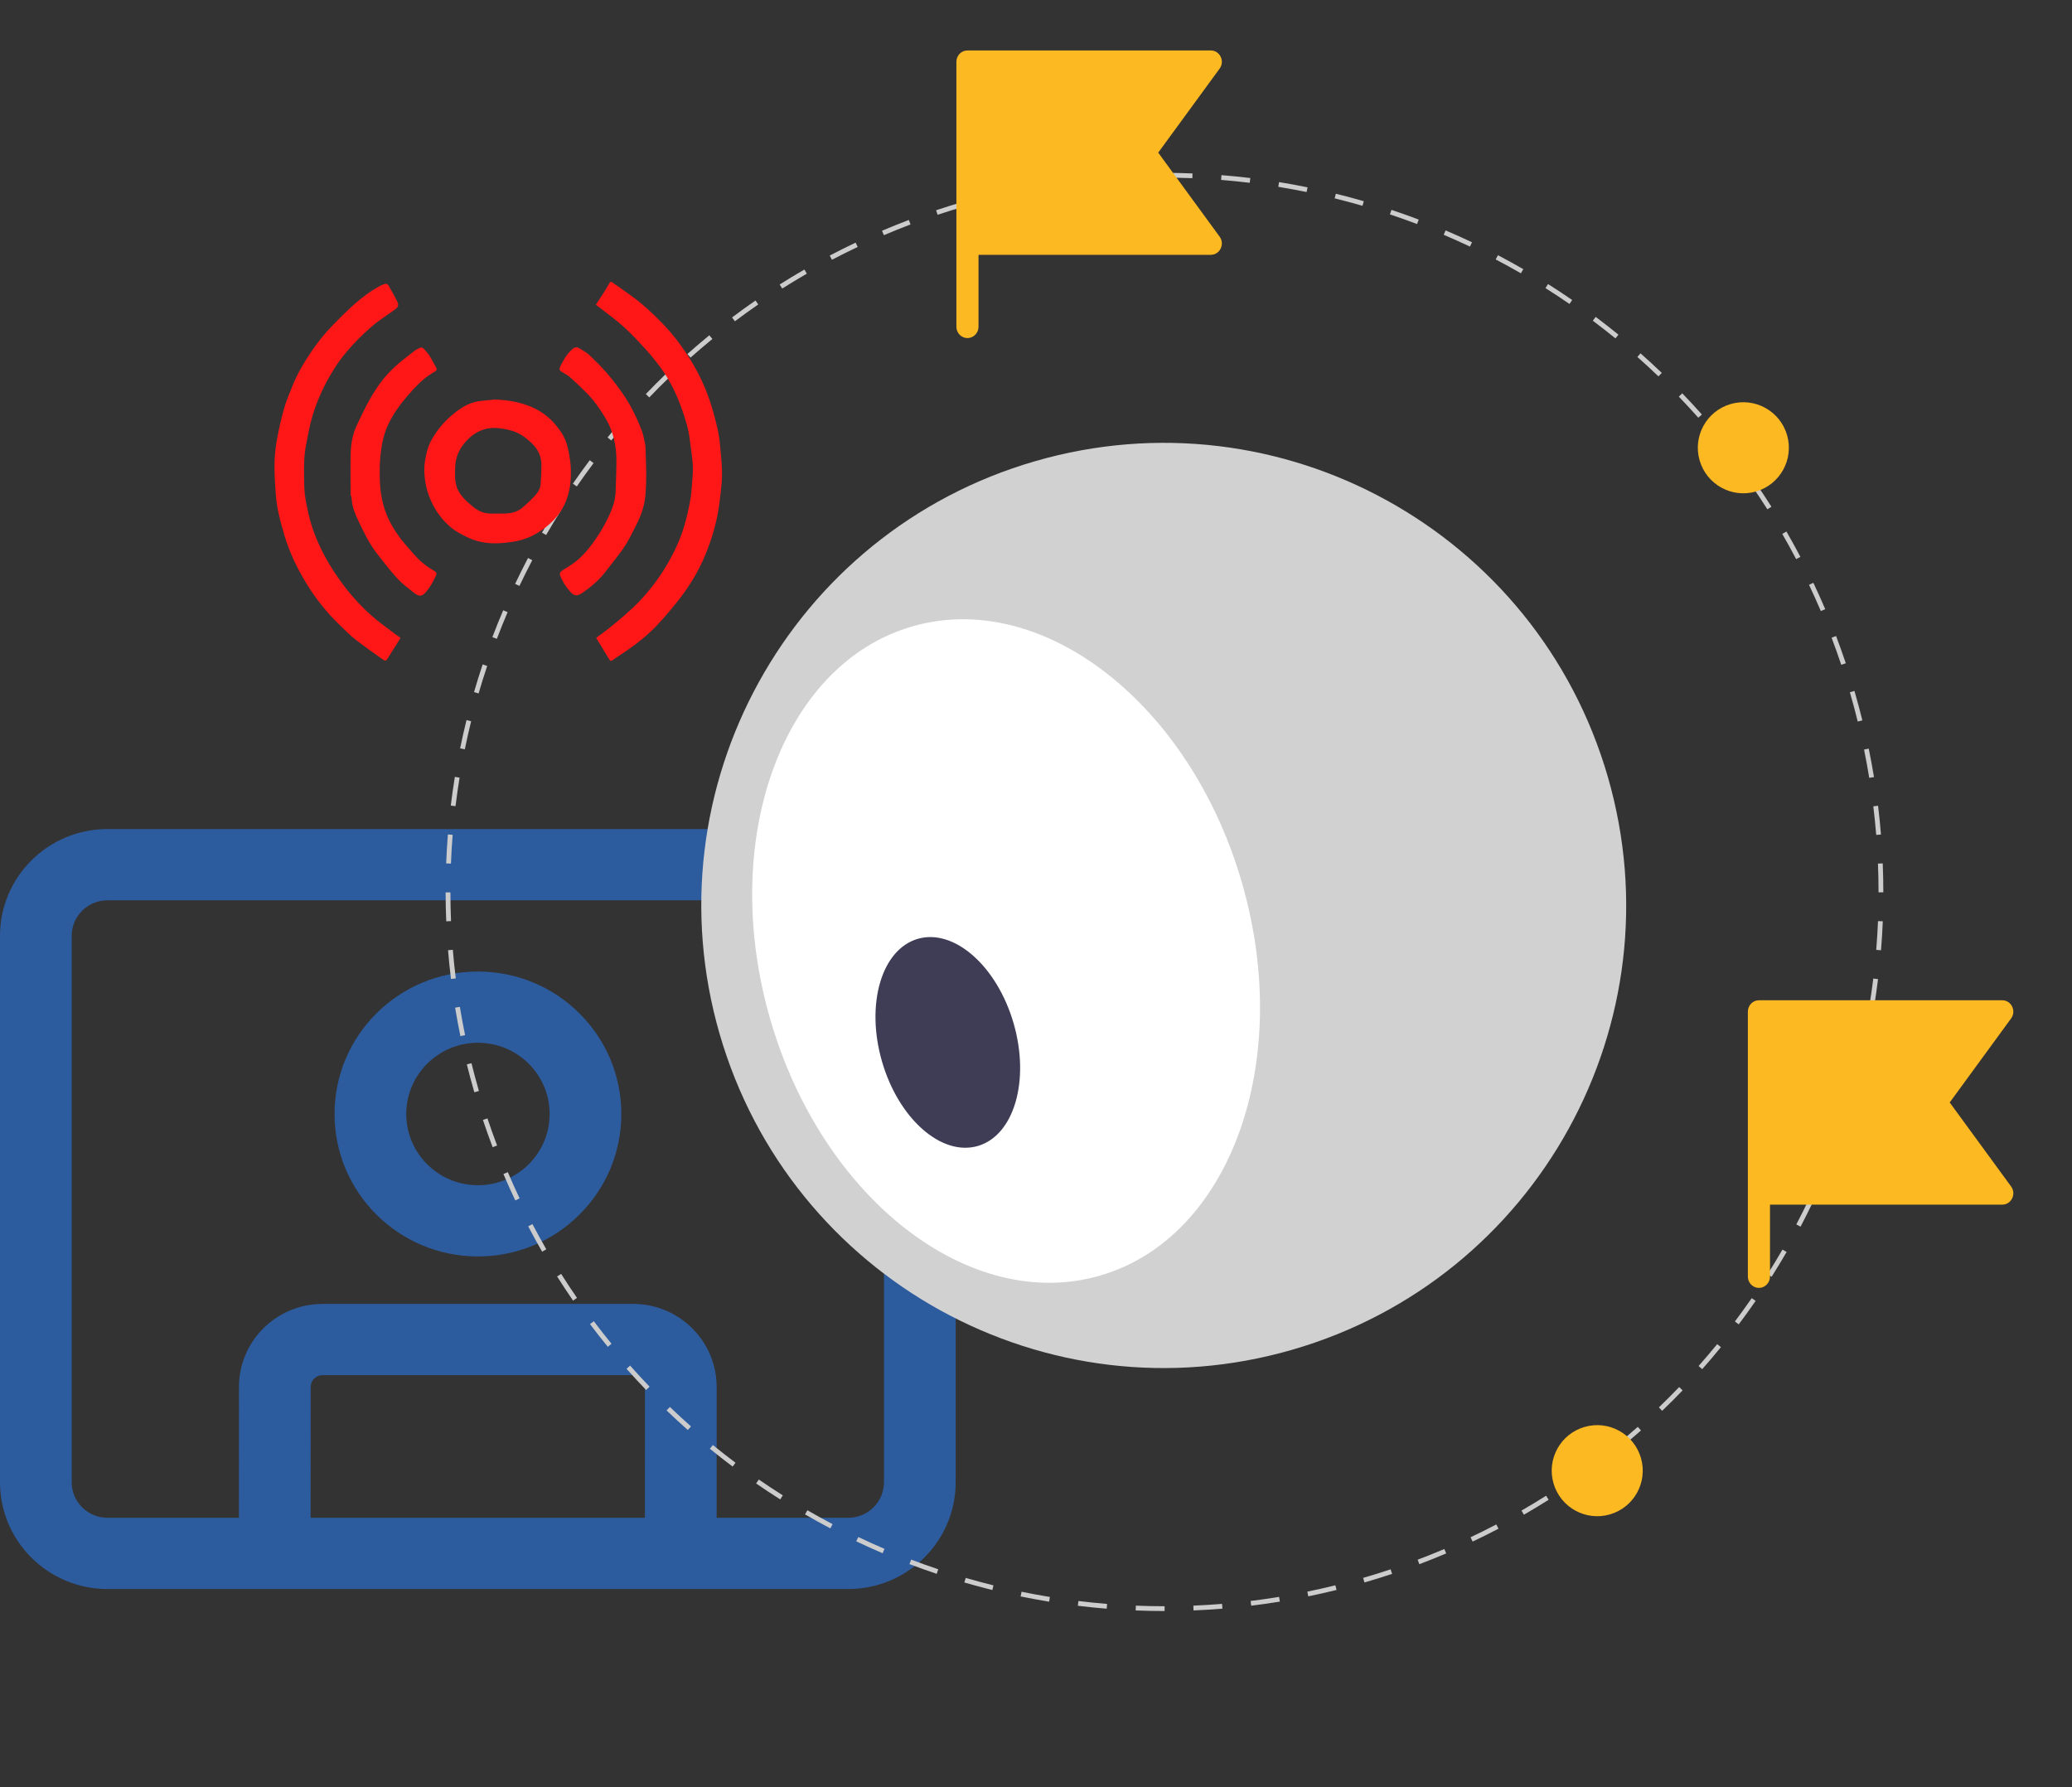 <svg width="189" height="163" viewBox="0 0 189 163" fill="none" xmlns="http://www.w3.org/2000/svg">
<rect x="0" y="0" width="189" height="163" fill="#333333" stroke="none"/>
<path d="M77.364 75.619C82.781 75.619 87.173 79.982 87.173 85.364V135.192C87.173 140.574 82.781 144.937 77.364 144.937H9.809C4.392 144.937 0 140.574 0 135.192V85.364C0 79.982 4.392 75.619 9.809 75.619H77.364ZM77.364 82.116H9.809C8.003 82.116 6.539 83.57 6.539 85.364V135.192C6.539 136.986 8.003 138.44 9.809 138.44L21.794 138.438L21.798 126.51C21.798 122.533 24.881 119.272 28.802 118.956L29.427 118.93H57.742C61.745 118.93 65.028 121.993 65.346 125.888L65.371 126.51L65.368 138.438L77.364 138.44C79.169 138.44 80.633 136.986 80.633 135.192V85.364C80.633 83.57 79.169 82.116 77.364 82.116ZM57.742 125.427H29.427C28.912 125.427 28.479 125.783 28.366 126.262L28.338 126.51L28.333 138.438H58.829L58.832 126.51C58.832 125.998 58.474 125.568 57.992 125.456L57.742 125.427ZM43.596 88.615C50.82 88.615 56.675 94.432 56.675 101.608C56.675 108.784 50.82 114.601 43.596 114.601C36.373 114.601 30.517 108.784 30.517 101.608C30.517 94.432 36.373 88.615 43.596 88.615ZM43.596 95.111C39.985 95.111 37.057 98.02 37.057 101.608C37.057 105.196 39.985 108.105 43.596 108.105C47.208 108.105 50.136 105.196 50.136 101.608C50.136 98.02 47.208 95.111 43.596 95.111Z" fill="#2D5C9E"/>
<path d="M124.461 144.339L124.34 143.92C125.175 143.679 126.016 143.416 126.844 143.14L126.983 143.554C126.151 143.831 125.303 144.096 124.463 144.338L124.461 144.339ZM121.911 145.022C121.062 145.232 120.197 145.428 119.337 145.604L119.25 145.175C120.104 144.999 120.963 144.806 121.808 144.596L121.913 145.02L121.911 145.022ZM129.467 142.671L129.313 142.262C130.126 141.954 130.946 141.625 131.746 141.287L131.918 141.689C131.112 142.031 130.288 142.361 129.467 142.671ZM116.742 146.085C115.875 146.226 114.996 146.351 114.13 146.458L114.077 146.025C114.939 145.919 115.813 145.792 116.673 145.653L116.744 146.084L116.742 146.085ZM134.326 140.609L134.139 140.214C134.925 139.844 135.714 139.451 136.485 139.046L136.687 139.434C135.909 139.841 135.114 140.238 134.324 140.61L134.326 140.609ZM111.504 146.727C110.629 146.798 109.742 146.853 108.869 146.889L108.852 146.452C109.721 146.417 110.6 146.362 111.47 146.29L111.506 146.726L111.504 146.727ZM139.003 138.16L138.784 137.782C139.54 137.347 140.296 136.891 141.028 136.427L141.261 136.796C140.522 137.262 139.762 137.722 139.001 138.161L139.003 138.16ZM106.23 146.943C105.355 146.943 104.466 146.926 103.592 146.89L103.609 146.453C104.478 146.488 105.359 146.505 106.23 146.506L106.23 146.943ZM143.464 135.342L143.216 134.981C143.933 134.488 144.648 133.973 145.343 133.449L145.606 133.798C144.907 134.325 144.186 134.844 143.464 135.342ZM100.95 146.731C100.075 146.661 99.19 146.57 98.317 146.463L98.369 146.03C99.237 146.136 100.117 146.224 100.984 146.296L100.95 146.731ZM147.679 132.177L147.401 131.839C148.075 131.29 148.744 130.718 149.394 130.145L149.685 130.471C149.032 131.05 148.356 131.624 147.679 132.177ZM95.698 146.091C94.83 145.949 93.956 145.789 93.097 145.612L93.184 145.184C94.036 145.36 94.907 145.519 95.768 145.661L95.698 146.091ZM151.619 128.684L151.317 128.368C151.943 127.765 152.566 127.143 153.167 126.515L153.482 126.817C152.878 127.448 152.251 128.074 151.618 128.681L151.619 128.684ZM90.518 145.027C89.664 144.816 88.806 144.585 87.966 144.34L88.088 143.922C88.922 144.163 89.775 144.395 90.622 144.604L90.516 145.028L90.518 145.027ZM155.266 124.882L154.94 124.592C155.515 123.943 156.085 123.271 156.637 122.597L156.976 122.873C156.423 123.552 155.847 124.228 155.269 124.881L155.266 124.882ZM85.445 143.552C84.612 143.273 83.776 142.973 82.958 142.661L83.114 142.252C83.926 142.561 84.757 142.86 85.584 143.135L85.444 143.549L85.445 143.552ZM158.601 120.796L158.251 120.533C158.771 119.839 159.288 119.125 159.784 118.406L160.144 118.654C159.644 119.376 159.127 120.096 158.603 120.793L158.601 120.796ZM80.51 141.672C79.704 141.327 78.895 140.962 78.102 140.586L78.289 140.193C79.077 140.567 79.88 140.929 80.68 141.271L80.508 141.673L80.51 141.672ZM161.6 116.454L161.232 116.22C161.696 115.484 162.153 114.731 162.59 113.976L162.968 114.194C162.53 114.952 162.07 115.711 161.602 116.451L161.6 116.454ZM75.742 139.405C74.969 138.997 74.19 138.569 73.43 138.131L73.648 137.752C74.403 138.189 75.176 138.614 75.945 139.018L75.742 139.405ZM164.24 111.885L163.853 111.681C164.257 110.911 164.652 110.122 165.027 109.337L165.421 109.524C165.043 110.315 164.646 111.109 164.24 111.885ZM71.171 136.764C70.429 136.294 69.688 135.804 68.969 135.308L69.217 134.948C69.93 135.441 70.667 135.927 71.404 136.393L71.171 136.762L71.171 136.764ZM166.509 107.117L166.107 106.944C166.45 106.141 166.782 105.325 167.09 104.512L167.5 104.668C167.188 105.486 166.856 106.311 166.509 107.117ZM66.828 133.767C66.127 133.241 65.428 132.695 64.751 132.141L65.027 131.802C65.701 132.352 66.394 132.895 67.09 133.417L66.828 133.767ZM168.389 102.18L167.975 102.04C168.253 101.212 168.516 100.369 168.76 99.534L169.179 99.656C168.934 100.496 168.667 101.345 168.389 102.178L168.389 102.18ZM62.741 130.433C62.086 129.853 61.434 129.253 60.803 128.646L61.105 128.331C61.733 128.933 62.381 129.53 63.03 130.105L62.74 130.431L62.741 130.433ZM169.868 97.105L169.444 96.999C169.656 96.151 169.851 95.289 170.024 94.438L170.452 94.525C170.275 95.382 170.08 96.25 169.868 97.105ZM58.937 126.785C58.331 126.154 57.73 125.503 57.15 124.85L57.476 124.559C58.052 125.208 58.65 125.856 59.252 126.48L58.937 126.783L58.937 126.785ZM170.934 91.925L170.503 91.853C170.642 90.992 170.768 90.118 170.875 89.253L171.308 89.307C171.2 90.178 171.074 91.059 170.934 91.925ZM55.442 122.843C54.887 122.166 54.341 121.467 53.817 120.772L54.166 120.508C54.686 121.2 55.228 121.893 55.779 122.566L55.442 122.843ZM171.578 86.673L171.143 86.639C171.214 85.766 171.267 84.884 171.304 84.014L171.741 84.031C171.706 84.908 171.651 85.795 171.58 86.673L171.578 86.673ZM52.273 118.63C51.776 117.91 51.286 117.168 50.817 116.427L51.186 116.194C51.651 116.929 52.138 117.665 52.631 118.381L52.271 118.631L52.273 118.63ZM171.791 81.391L171.354 81.391C171.353 80.522 171.336 79.641 171.3 78.768L171.736 78.751C171.772 79.629 171.79 80.517 171.791 81.391ZM49.453 114.169C49.015 113.409 48.586 112.63 48.18 111.854L48.567 111.65C48.971 112.419 49.397 113.194 49.831 113.948L49.452 114.166L49.453 114.169ZM171.577 76.117L171.141 76.153C171.07 75.288 170.982 74.41 170.875 73.546L171.309 73.493C171.414 74.363 171.505 75.247 171.575 76.12L171.577 76.117ZM47.002 109.493C46.628 108.703 46.263 107.893 45.92 107.085L46.322 106.913C46.663 107.715 47.025 108.521 47.397 109.304L47.002 109.491L47.002 109.493ZM170.936 70.877L170.505 70.948C170.366 70.088 170.205 69.22 170.032 68.369L170.46 68.282C170.635 69.139 170.795 70.013 170.939 70.879L170.936 70.877ZM44.936 104.636C44.627 103.818 44.329 102.979 44.05 102.149L44.464 102.01C44.739 102.836 45.035 103.668 45.343 104.482L44.934 104.637L44.936 104.636ZM169.878 65.707L169.455 65.812C169.247 64.965 169.018 64.114 168.777 63.28L168.737 63.141L169.155 63.02L169.195 63.159C169.438 63.999 169.669 64.857 169.879 65.709L169.878 65.707ZM43.687 99.507L43.268 99.628L43.248 99.558C43.011 98.739 42.787 97.905 42.583 97.081L43.006 96.975C43.209 97.795 43.431 98.624 43.667 99.44L43.687 99.509L43.687 99.507ZM167.952 60.637C167.678 59.814 167.379 58.983 167.071 58.166L167.48 58.012C167.792 58.832 168.089 59.668 168.368 60.498L167.954 60.637L167.952 60.637ZM42.424 94.418L41.996 94.505C41.818 93.646 41.658 92.772 41.515 91.908L41.946 91.837C42.087 92.695 42.247 93.561 42.424 94.415L42.424 94.418ZM166.089 55.734C165.748 54.934 165.385 54.131 165.012 53.344L165.407 53.157C165.784 53.948 166.149 54.76 166.491 55.564L166.089 55.736L166.089 55.734ZM41.571 89.241L41.138 89.294C41.03 88.425 40.939 87.541 40.869 86.668L41.305 86.632C41.376 87.499 41.467 88.376 41.574 89.241L41.571 89.241ZM163.838 50.996C163.433 50.224 163.006 49.452 162.573 48.699L162.951 48.48C163.388 49.237 163.817 50.016 164.226 50.792L163.838 50.996ZM41.14 84.014L40.704 84.033C40.667 83.158 40.648 82.27 40.648 81.394L41.084 81.394C41.086 82.265 41.104 83.148 41.141 84.016L41.14 84.014ZM161.213 46.456C160.749 45.721 160.26 44.986 159.766 44.27L160.126 44.02C160.625 44.74 161.116 45.481 161.584 46.22L161.215 46.453L161.213 46.456ZM41.134 78.77L40.697 78.753C40.733 77.876 40.784 76.988 40.855 76.11L41.29 76.145C41.22 77.017 41.166 77.899 41.134 78.77ZM158.227 42.144C157.703 41.448 157.159 40.758 156.611 40.087L156.948 39.809C157.5 40.483 158.048 41.179 158.575 41.878L158.227 42.142L158.227 42.144ZM41.553 73.53L41.119 73.478C41.224 72.608 41.35 71.725 41.49 70.859L41.92 70.929C41.781 71.789 41.656 72.665 41.551 73.531L41.553 73.53ZM154.913 38.099C154.337 37.45 153.738 36.805 153.135 36.178L153.45 35.874C154.057 36.504 154.659 37.153 155.239 37.808L154.913 38.099ZM42.399 68.344L41.971 68.256C42.147 67.397 42.343 66.53 42.553 65.678L42.976 65.783C42.767 66.63 42.572 67.493 42.399 68.346L42.399 68.344ZM151.281 34.331C150.653 33.728 150.003 33.132 149.354 32.557L149.642 32.229C150.297 32.807 150.951 33.407 151.582 34.013L151.28 34.328L151.281 34.331ZM43.658 63.247L43.239 63.125C43.483 62.282 43.748 61.434 44.026 60.601L44.44 60.741C44.164 61.566 43.901 62.409 43.658 63.247ZM147.356 30.865C146.68 30.318 145.987 29.773 145.291 29.253L145.553 28.903C146.254 29.429 146.952 29.975 147.631 30.526L147.356 30.865ZM45.322 58.268L44.913 58.112C45.224 57.291 45.556 56.467 45.901 55.661L46.303 55.834C45.961 56.634 45.63 57.453 45.322 58.268ZM143.162 27.723C142.447 27.23 141.709 26.745 140.973 26.28L141.206 25.909C141.948 26.377 142.688 26.865 143.409 27.363L143.162 27.723ZM47.38 53.442L46.987 53.255C47.362 52.464 47.759 51.67 48.165 50.892L48.551 51.096C48.146 51.869 47.753 52.657 47.38 53.442ZM138.728 24.926C137.974 24.491 137.201 24.067 136.432 23.663L136.635 23.276C137.411 23.683 138.189 24.111 138.949 24.549L138.731 24.928L138.728 24.926ZM49.816 48.798L49.438 48.58C49.877 47.822 50.334 47.062 50.802 46.322L51.17 46.555C50.706 47.291 50.25 48.047 49.814 48.799L49.816 48.798ZM134.084 22.492C133.296 22.118 132.491 21.756 131.691 21.416L131.862 21.015C132.667 21.358 133.476 21.723 134.269 22.099L134.082 22.492L134.084 22.492ZM52.614 44.366L52.254 44.118C52.752 43.397 53.269 42.677 53.794 41.976L54.145 42.239C53.625 42.933 53.109 43.65 52.615 44.368L52.614 44.366ZM129.258 20.435C128.443 20.127 127.61 19.829 126.785 19.555L126.923 19.141C127.753 19.419 128.592 19.718 129.412 20.029L129.256 20.438L129.258 20.435ZM55.758 40.173L55.419 39.898C55.972 39.218 56.546 38.54 57.124 37.888L57.452 38.176C56.878 38.825 56.308 39.497 55.758 40.173ZM124.281 18.772C123.443 18.528 122.592 18.301 121.745 18.092L121.851 17.668C122.702 17.878 123.56 18.108 124.402 18.353L124.281 18.772ZM59.224 36.247L58.909 35.944C59.513 35.314 60.139 34.686 60.769 34.079L61.074 34.394C60.447 34.997 59.827 35.621 59.227 36.248L59.224 36.247ZM119.183 17.514C118.33 17.341 117.46 17.18 116.6 17.04L116.67 16.61C117.535 16.75 118.411 16.91 119.27 17.086L119.183 17.514ZM62.991 32.616L62.701 32.29C63.353 31.711 64.026 31.135 64.703 30.58L64.98 30.918C64.307 31.469 63.64 32.038 62.991 32.614L62.991 32.616ZM113.997 16.673C113.13 16.569 112.25 16.481 111.383 16.409L111.417 15.975C112.292 16.045 113.179 16.133 114.049 16.238L113.997 16.673ZM67.037 29.304L66.774 28.955C67.473 28.428 68.192 27.909 68.914 27.409L69.164 27.769C68.448 28.265 67.733 28.78 67.037 29.304ZM108.758 16.253C107.89 16.22 107.006 16.203 106.138 16.204L106.138 15.767C107.014 15.767 107.901 15.782 108.778 15.818L108.761 16.254L108.758 16.253ZM71.351 26.319L71.118 25.95C71.858 25.481 72.616 25.021 73.375 24.584L73.594 24.962C72.839 25.399 72.085 25.854 71.351 26.319ZM103.516 16.26C102.649 16.297 101.769 16.353 100.9 16.424L100.863 15.988C101.738 15.915 102.624 15.86 103.497 15.824L103.516 16.26ZM75.89 23.697L75.686 23.309C76.461 22.903 77.254 22.506 78.048 22.129L78.234 22.524C77.447 22.897 76.659 23.292 75.889 23.694L75.89 23.697ZM98.291 16.693C97.427 16.8 96.555 16.925 95.696 17.067L95.625 16.636C96.489 16.493 97.367 16.368 98.236 16.26L98.291 16.693ZM80.625 21.449L80.453 21.047C81.259 20.705 82.082 20.373 82.901 20.063L83.055 20.473C82.242 20.78 81.424 21.109 80.623 21.452L80.625 21.449ZM93.117 17.545C92.265 17.721 91.406 17.916 90.559 18.127L90.454 17.703C91.305 17.491 92.17 17.294 93.027 17.117L93.114 17.546L93.117 17.545ZM85.525 19.591L85.387 19.177C86.217 18.901 87.064 18.634 87.906 18.391L88.027 18.81C87.192 19.051 86.349 19.317 85.525 19.591Z" fill="#CCCCCC"/>
<path d="M117.865 123.114C140.24 116.647 153.135 93.26 146.666 70.877C140.197 48.495 116.814 35.593 94.439 42.06C72.064 48.527 59.169 71.914 65.638 94.296C72.107 116.679 95.49 129.581 117.865 123.114Z" fill="#D1D1D1"/>
<path d="M100.33 116.351C112.213 112.917 118.015 96.876 113.289 80.524C108.563 64.172 95.098 53.7 83.215 57.135C71.332 60.569 65.529 76.61 70.256 92.962C74.982 109.314 88.446 119.786 100.33 116.351Z" fill="white"/>
<path d="M89.186 104.528C92.501 103.57 93.967 98.562 92.459 93.344C90.95 88.125 87.04 84.672 83.724 85.63C80.408 86.588 78.942 91.596 80.451 96.814C81.959 102.033 85.87 105.486 89.186 104.528Z" fill="#3F3D56"/>
<path d="M160.175 44.831C162.377 44.194 163.647 41.892 163.01 39.688C162.373 37.485 160.071 36.215 157.868 36.851C155.666 37.488 154.396 39.79 155.033 41.994C155.67 44.197 157.972 45.467 160.175 44.831Z" fill="#FDB922"/>
<path d="M146.846 138.131C149.049 137.495 150.319 135.192 149.682 132.989C149.045 130.785 146.743 129.515 144.54 130.152C142.337 130.789 141.068 133.091 141.705 135.294C142.342 137.498 144.644 138.768 146.846 138.131Z" fill="#FDB922"/>
<path d="M87.238 5.637C87.238 5.065 87.69 4.602 88.247 4.602H110.443C111.274 4.602 111.749 5.576 111.25 6.258L105.649 13.922L111.25 21.586C111.749 22.268 111.274 23.242 110.443 23.242L89.256 23.242V29.799C89.256 30.323 88.876 30.757 88.384 30.825L88.247 30.835C87.736 30.835 87.314 30.445 87.248 29.94L87.238 29.799V5.637Z" fill="#FDB922"/>
<path d="M159.434 92.272C159.434 91.7 159.885 91.236 160.442 91.236H182.638C183.469 91.236 183.944 92.21 183.445 92.893L177.845 100.557L183.445 108.22C183.944 108.903 183.469 109.877 182.638 109.877L161.451 109.877V116.434C161.451 116.958 161.071 117.391 160.579 117.46L160.442 117.469C159.932 117.469 159.51 117.08 159.443 116.575L159.434 116.434V92.272Z" fill="#FDB922"/>
<g clip-path="url(#clip0_1427_945)">
<path d="M54.353 27.799C54.614 27.397 54.868 27.009 55.115 26.617C55.281 26.352 55.442 26.08 55.594 25.808C55.66 25.69 55.745 25.683 55.84 25.749C56.466 26.187 57.094 26.621 57.71 27.07C58.664 27.767 59.519 28.577 60.341 29.414C61.392 30.481 62.28 31.672 63.055 32.941C63.77 34.113 64.347 35.352 64.777 36.647C65.063 37.51 65.29 38.395 65.486 39.282C65.618 39.878 65.671 40.492 65.729 41.101C65.795 41.808 65.859 42.516 65.861 43.225C65.863 43.826 65.795 44.428 65.729 45.028C65.657 45.67 65.574 46.314 65.452 46.949C65.214 48.183 64.841 49.383 64.362 50.549C63.719 52.113 62.847 53.548 61.782 54.877C60.98 55.876 60.162 56.858 59.215 57.734C58.404 58.485 57.508 59.125 56.584 59.734C56.345 59.891 56.107 60.049 55.877 60.218C55.749 60.312 55.677 60.31 55.591 60.167C55.194 59.506 54.789 58.851 54.38 58.181C54.767 57.893 55.17 57.605 55.555 57.298C56.034 56.916 56.509 56.529 56.967 56.123C57.441 55.703 57.914 55.278 58.346 54.82C59.257 53.852 60.06 52.807 60.743 51.67C61.448 50.494 62.035 49.265 62.421 47.957C62.644 47.204 62.813 46.433 62.955 45.663C63.064 45.066 63.102 44.457 63.147 43.854C63.185 43.355 63.228 42.851 63.191 42.354C63.134 41.596 63.008 40.842 62.917 40.086C62.806 39.149 62.531 38.255 62.218 37.368C61.733 35.99 61.107 34.678 60.23 33.493C59.811 32.926 59.368 32.374 58.891 31.854C58.244 31.145 57.59 30.437 56.875 29.795C56.158 29.149 55.362 28.586 54.602 27.986C54.525 27.925 54.444 27.87 54.352 27.802L54.353 27.799Z" fill="#FF1717"/>
<path d="M36.541 58.181C36.151 58.803 35.779 59.399 35.402 59.992C35.189 60.325 35.174 60.332 34.844 60.097C34.022 59.51 33.188 58.932 32.394 58.31C31.904 57.926 31.472 57.471 31.02 57.041C29.799 55.878 28.77 54.566 27.9 53.136C27.088 51.799 26.418 50.391 25.965 48.897C25.741 48.154 25.53 47.403 25.373 46.643C25.245 46.023 25.177 45.386 25.134 44.755C25.073 43.88 25.021 42.998 25.045 42.122C25.066 41.385 25.158 40.641 25.294 39.914C25.466 38.991 25.679 38.071 25.939 37.167C26.131 36.496 26.418 35.85 26.678 35.199C27.135 34.054 27.767 33 28.46 31.983C29.04 31.136 29.681 30.338 30.407 29.605C31.029 28.976 31.649 28.345 32.313 27.758C33.047 27.108 33.837 26.52 34.71 26.051C34.803 26.001 34.914 25.981 35.008 25.933C35.184 25.848 35.344 25.879 35.432 26.032C35.717 26.522 36.002 27.015 36.247 27.523C36.391 27.821 36.313 28.021 36.051 28.211C35.531 28.588 34.997 28.947 34.478 29.326C34.22 29.513 33.971 29.719 33.733 29.933C33.367 30.262 33.002 30.593 32.658 30.945C31.864 31.754 31.137 32.615 30.527 33.567C29.641 34.952 28.949 36.43 28.485 37.997C28.227 38.869 28.074 39.775 27.902 40.669C27.718 41.642 27.723 42.628 27.74 43.613C27.748 44.113 27.748 44.617 27.81 45.112C27.883 45.694 28.006 46.27 28.134 46.842C28.44 48.211 28.968 49.501 29.632 50.739C30.178 51.76 30.823 52.719 31.534 53.639C32.243 54.555 33.039 55.396 33.905 56.165C34.569 56.754 35.304 57.265 36.01 57.806C36.177 57.935 36.355 58.051 36.539 58.179L36.541 58.181Z" fill="#FF1717"/>
<path d="M45.094 36.44C46.293 36.476 47.46 36.668 48.55 37.148C49.356 37.503 50.057 38.02 50.634 38.693C51.111 39.247 51.509 39.842 51.707 40.535C51.855 41.054 51.951 41.591 52.019 42.129C52.075 42.57 52.084 43.021 52.069 43.468C52.03 44.642 51.753 45.761 51.072 46.743C50.542 47.507 49.835 48.112 49.031 48.603C48.319 49.038 47.54 49.31 46.712 49.426C46.165 49.503 45.608 49.567 45.058 49.556C44.226 49.54 43.41 49.382 42.659 49.015C42.157 48.771 41.642 48.519 41.215 48.173C40.639 47.709 40.151 47.15 39.761 46.515C39.278 45.731 38.95 44.89 38.804 43.992C38.701 43.35 38.657 42.703 38.769 42.04C38.876 41.394 39.012 40.767 39.327 40.191C39.804 39.325 40.411 38.557 41.177 37.906C41.618 37.531 42.071 37.183 42.597 36.931C43.021 36.727 43.47 36.598 43.945 36.561C44.33 36.53 44.711 36.48 45.096 36.44H45.094ZM45.435 46.841C45.614 46.841 45.795 46.841 45.974 46.841C46.561 46.837 47.123 46.728 47.581 46.359C47.979 46.038 48.352 45.681 48.703 45.312C48.994 45.004 49.263 44.658 49.303 44.222C49.356 43.621 49.386 43.017 49.388 42.416C49.388 42.121 49.339 41.814 49.243 41.534C49.005 40.842 48.477 40.357 47.913 39.919C47.432 39.545 46.872 39.31 46.272 39.179C45.671 39.048 45.058 38.977 44.447 39.094C43.796 39.22 43.244 39.54 42.767 39.987C41.948 40.754 41.507 41.683 41.512 42.8C41.512 43.113 41.486 43.429 41.522 43.737C41.56 44.042 41.616 44.36 41.746 44.636C42.065 45.315 42.629 45.805 43.208 46.268C43.411 46.43 43.643 46.568 43.883 46.671C44.377 46.885 44.909 46.852 45.435 46.841Z" fill="#FF1717"/>
<path d="M58.871 40.645C58.899 41.511 58.943 42.336 58.948 43.16C58.952 43.804 58.928 44.45 58.879 45.094C58.809 46.001 58.545 46.856 58.136 47.677C57.69 48.571 57.27 49.477 56.672 50.284C56.21 50.908 55.725 51.513 55.25 52.128C54.648 52.906 53.909 53.543 53.093 54.093C52.695 54.362 52.401 54.398 52.037 53.995C51.622 53.535 51.294 53.026 51.077 52.454C51.045 52.367 51.086 52.203 51.156 52.145C51.339 51.988 51.548 51.858 51.759 51.736C52.736 51.171 53.474 50.373 54.117 49.477C54.824 48.492 55.424 47.451 55.852 46.323C56.055 45.788 56.155 45.232 56.163 44.658C56.178 43.771 56.233 42.882 56.229 41.995C56.223 40.628 55.937 39.32 55.222 38.126C54.73 37.305 54.185 36.52 53.504 35.834C53.008 35.333 52.495 34.847 51.965 34.38C51.748 34.189 51.471 34.063 51.222 33.907C51.062 33.806 50.982 33.673 51.071 33.489C51.343 32.936 51.629 32.391 52.089 31.955C52.442 31.62 52.572 31.591 52.981 31.845C53.272 32.023 53.572 32.203 53.815 32.437C54.352 32.952 54.882 33.48 55.367 34.041C55.873 34.628 56.346 35.248 56.789 35.883C57.523 36.936 58.079 38.084 58.541 39.272C58.715 39.719 58.769 40.209 58.871 40.645Z" fill="#FF1717"/>
<path d="M31.981 45.178C31.981 43.906 31.956 42.635 31.988 41.365C32.009 40.506 32.147 39.658 32.516 38.861C33.116 37.568 33.729 36.28 34.562 35.106C35.139 34.294 35.828 33.581 36.605 32.948C36.995 32.629 37.397 32.328 37.793 32.017C37.823 31.993 37.847 31.961 37.882 31.943C38.574 31.564 38.477 31.603 38.956 32.155C39.305 32.558 39.52 33.071 39.792 33.538C39.88 33.693 39.816 33.816 39.673 33.893C38.909 34.304 38.281 34.88 37.708 35.502C36.831 36.455 36.02 37.463 35.453 38.631C35.168 39.22 34.975 39.838 34.857 40.475C34.76 40.995 34.698 41.525 34.664 42.053C34.63 42.587 34.634 43.123 34.644 43.658C34.668 44.95 34.9 46.206 35.462 47.38C35.888 48.271 36.46 49.077 37.114 49.825C37.45 50.21 37.782 50.602 38.14 50.966C38.577 51.411 39.085 51.778 39.632 52.087C39.801 52.182 39.858 52.289 39.777 52.473C39.515 53.058 39.205 53.616 38.768 54.092C38.479 54.409 38.189 54.412 37.759 54.07C37.242 53.662 36.707 53.262 36.265 52.784C35.618 52.083 35.039 51.321 34.447 50.572C33.693 49.619 33.174 48.532 32.661 47.446C32.369 46.824 32.111 46.184 32.075 45.483C32.069 45.38 32.033 45.279 32.011 45.178L31.981 45.174V45.178Z" fill="#FF1717"/>
</g>
<defs>
<clipPath id="clip0_1427_945">
<rect width="40.823" height="34.572" fill="white" transform="translate(25.039 25.707)"/>
</clipPath>
</defs>
</svg>
